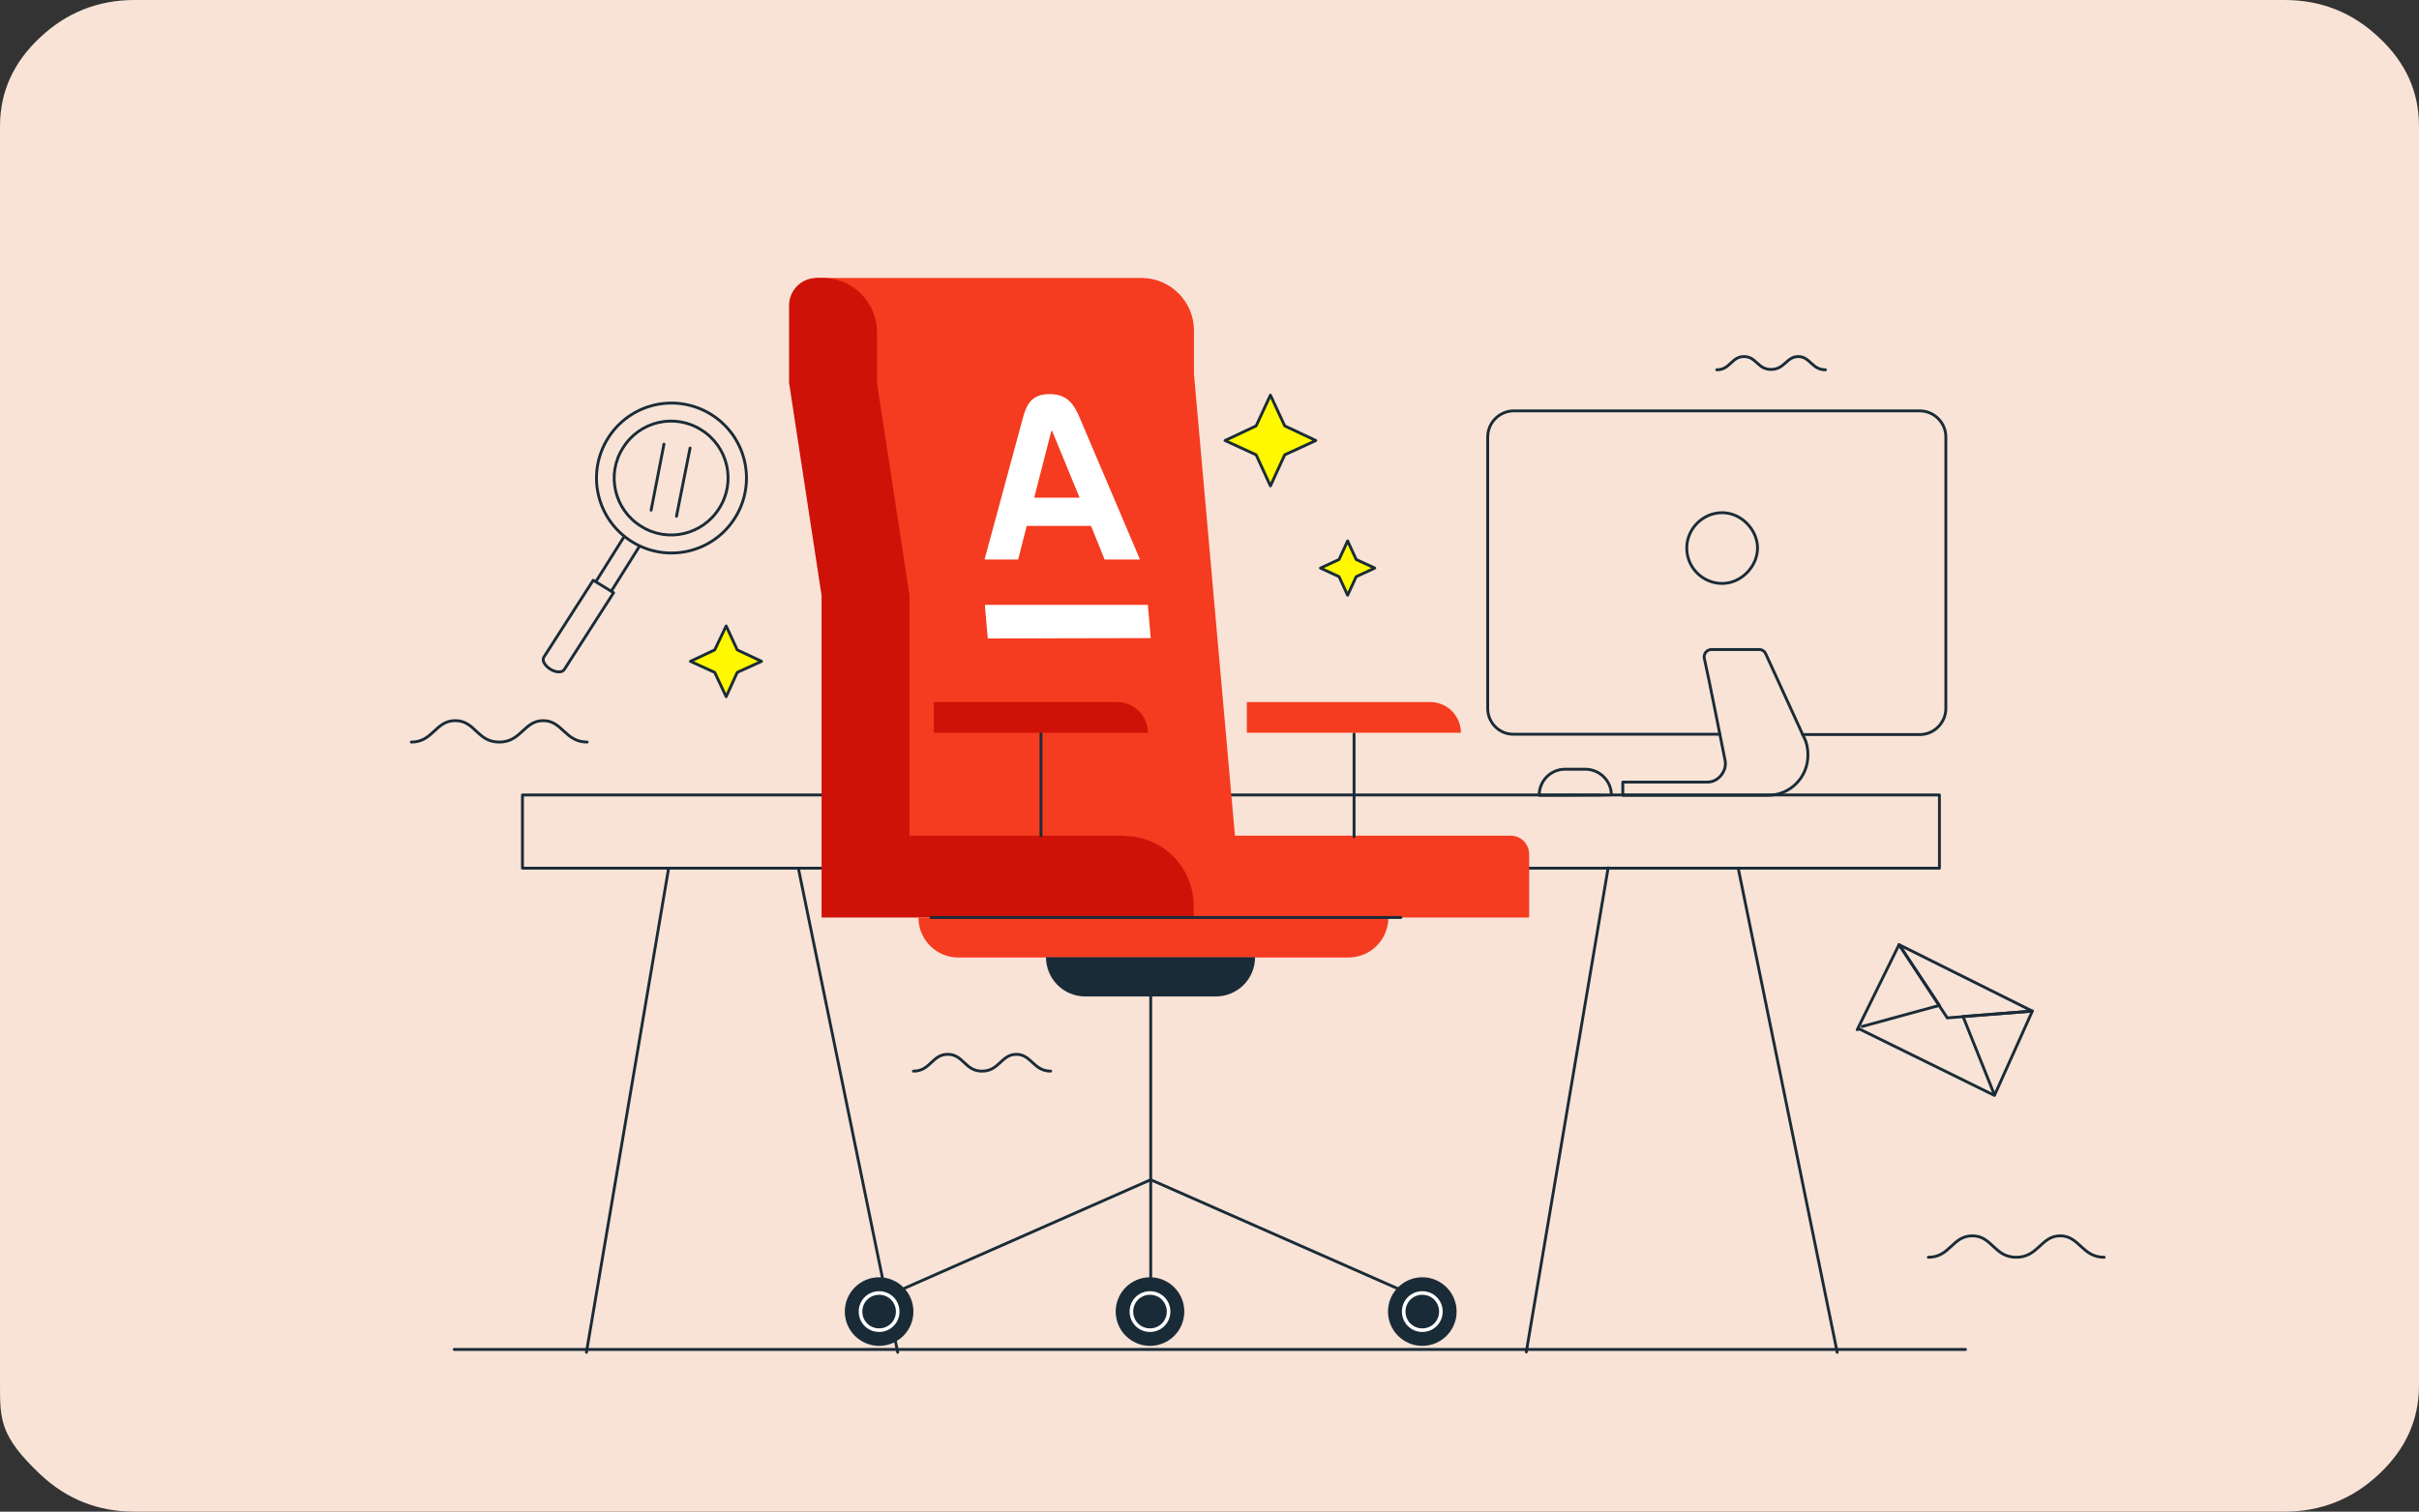 <?xml version="1.0" encoding="UTF-8"?> <svg xmlns="http://www.w3.org/2000/svg" width="676.9" height="423.1"><rect width="100%" height="100%" fill="#333333" stroke="none"/><path d="M676.9 35.3v352.5c0 9.5-3.7 17.8-11.2 24.8-7.4 7-16.3 10.5-26.4 10.5H37.6q-15.3 0-26.4-10.5C.1 402.1 0 397.4 0 387.8V35.3c0-9.5 3.7-17.8 11.2-24.8C18.6 3.5 27.5 0 37.6 0h601.7q15.3 0 26.4 10.5c7.5 7 11.2 15.2 11.2 24.8" style="fill:#f8e3d6;stroke-width:0"></path><path d="M127.1 377.7H550" style="fill:none;stroke:#1a2b38;stroke-linecap:round;stroke-linejoin:round;stroke-width:.8px"></path><path d="M146.2 222.5h396.5V243H146.2z" style="fill:none;stroke:#1a2b38;stroke-linecap:round;stroke-linejoin:round;stroke-width:.8px" transform="rotate(180 344.45 232.75)"></path><path d="m223.4 243 27.8 135.5M187.1 243l-23 135.5M486.4 243l27.7 135.5M450 242.9l-22.9 135.5M504.4 205.6h32.8c4 0 7.3-3.3 7.3-7.3v-76c0-4-3.3-7.3-7.3-7.3H423.6c-4 0-7.3 3.3-7.3 7.3v76c0 4 3.3 7.3 7.3 7.2h57.7" style="fill:none;stroke:#1a2b38;stroke-linecap:round;stroke-linejoin:round;stroke-width:.8px"></path><path d="M504.9 206.6 494.1 183c-.3-.7-1-1.2-1.8-1.2h-13.4c-1.3 0-2.2 1.2-2 2.4 1.4 6.2 4.6 22.6 5.8 28.5.3 1.4 0 2.7-.8 3.9-1 1.5-2.6 2.4-4.4 2.3h-23.4v3.7h40.6c6.2 0 11.2-5 11.2-11.2v-.2c0-1.6-.3-3.2-1-4.7ZM437.9 215.3h5.9c3.9.1 7.1 3.3 7.1 7.2h0c0 .1-20.2.1-20.2.1 0-4 3.2-7.3 7.2-7.3M472 153.4c0 5.5 4.5 9.9 9.9 9.9s9.9-4.8 9.9-9.9-4.5-9.9-9.9-9.9-9.9 4.5-9.9 9.9" style="fill:none;stroke:#1a2b38;stroke-linecap:round;stroke-linejoin:round;stroke-width:.8px"></path><path d="M345.9 237.6h-92.1l-10.2-132.9h90.5zM319.4 77.8h-91.3v26.9h106V92.5c0-8.1-6.6-14.7-14.7-14.7" style="fill:#f53b20;stroke-width:0"></path><path d="M300.7 233.9h122c2.9 0 5.2 2.3 5.2 5.2v17.7H300.7z" style="fill:#f53b20;stroke-width:0"></path><path d="M314.6 233.9h-60.1v-67.2l-9.1-59.6V93c0-8.4-6.8-15.2-15.2-15.2h-1.7c-4.3 0-7.7 3.5-7.7 7.7v21.6l9.1 59.6v90.1H334v-3.3c0-10.8-8.7-19.5-19.5-19.5Z" style="fill:#ce1207;stroke-width:0"></path><path d="M257 256.8c0 6.2 5 11.2 11.2 11.2h109.1c6.2 0 11.2-5 11.2-11.2z" style="fill:#f53b20;stroke-width:0"></path><path d="M292.7 267.9c0 6.1 4.9 11 11 11h36.5c6.1 0 11-4.9 11-11h-58.6Z" style="fill:#1a2b38;stroke-width:0"></path><path d="M322 358.5v-79.6M322 330.2l76 33.5M322 330.2l-76 33.5M378.9 234.2v-28.8" style="fill:none;stroke:#1a2b38;stroke-linecap:round;stroke-linejoin:round;stroke-width:.8px"></path><path d="M400.3 196.5h-51.4v8.6h59.9c0-4.7-3.8-8.6-8.6-8.6Z" style="fill:#f53b20;stroke-width:0"></path><path d="M291.3 233.9v-28.8" style="fill:none;stroke:#1a2b38;stroke-linecap:round;stroke-linejoin:round;stroke-width:.8px"></path><path d="M312.7 196.5h-51.4v8.6h59.9c0-4.7-3.8-8.6-8.6-8.6Z" style="fill:#ce1207;stroke-width:0"></path><path d="M407.6 367.1c0 5.3-4.3 9.6-9.6 9.6s-9.6-4.3-9.6-9.6 4.3-9.6 9.6-9.6 9.6 4.3 9.6 9.6" style="fill:#1a2b38;stroke-width:0"></path><path d="M403.2 367.1c0 2.9-2.3 5.2-5.2 5.2s-5.2-2.3-5.2-5.2 2.3-5.2 5.2-5.2 5.2 2.3 5.2 5.2" style="fill:none;stroke:#fff;stroke-linecap:round;stroke-linejoin:round"></path><path d="M331.4 367.1c0 5.3-4.3 9.6-9.6 9.6s-9.6-4.3-9.6-9.6 4.3-9.6 9.6-9.6 9.6 4.3 9.6 9.6" style="fill:#1a2b38;stroke-width:0"></path><path d="M327 367.1c0 2.9-2.3 5.2-5.2 5.2s-5.2-2.3-5.2-5.2 2.3-5.2 5.2-5.2 5.2 2.3 5.2 5.2" style="fill:none;stroke:#fff;stroke-linecap:round;stroke-linejoin:round"></path><path d="M255.6 367.1c0 5.3-4.3 9.6-9.6 9.6s-9.6-4.3-9.6-9.6 4.3-9.6 9.6-9.6 9.6 4.3 9.6 9.6" style="fill:#1a2b38;stroke-width:0"></path><path d="M251.2 367.1c0 2.9-2.3 5.2-5.2 5.2s-5.2-2.3-5.2-5.2 2.3-5.2 5.2-5.2 5.2 2.3 5.2 5.2" style="fill:none;stroke:#fff;stroke-linecap:round;stroke-linejoin:round"></path><path d="M260.5 256.8H392M179 152.8l-7.9 12.6M166.8 162.7l7.6-12.1M170.1 122.7c-6.1 9.8-3.2 22.7 6.7 28.9 9.8 6.1 22.7 3.2 28.9-6.7 6.1-9.8 3.2-22.7-6.7-28.9-9.8-6.1-22.7-3.2-28.9 6.7" style="fill:none;stroke:#1a2b38;stroke-linecap:round;stroke-linejoin:round;stroke-width:.8px"></path><path d="M174.3 125.4c-4.7 7.4-2.4 17.3 5.1 21.9 7.4 4.7 17.3 2.4 21.9-5.1 4.7-7.4 2.4-17.3-5.1-21.9-7.4-4.7-17.3-2.4-21.9 5.1M193.1 125.4l-3.8 19.1M185.8 124.3l-3.6 18.5M171.7 165.9l-13.8 21.5c-.6.9-2.3.9-3.9-.1s-2.4-2.5-1.8-3.4l13.8-21.5zM542.7 281.4l-11.3-17-11.7 23.8.6-.2 37.8 18.6 10.6-23.6-19.4 1.5M549.3 284.5l8.5 21.2M521.1 287.3l21.6-5.9" style="fill:none;stroke:#1a2b38;stroke-linecap:round;stroke-linejoin:round;stroke-width:.8px"></path><path d="m531.4 264.4 37.3 18.6-23.8 1.9z" style="fill:none;stroke:#1a2b38;stroke-linecap:round;stroke-linejoin:round;stroke-width:.8px"></path><path d="m384.7 159-5.2 2.4-2.4 5.2-2.4-5.2-5.2-2.4 5.2-2.4 2.4-5.2 2.4 5.2zM368.2 123.3l-8.7 4-4 8.7-4-8.7-8.7-4 8.7-4.1 4-8.6 4 8.6zM213.1 185.1l-6.8 3.1-3.1 6.8-3.2-6.8-6.8-3.1 6.8-3.2 3.2-6.7 3.1 6.7z" style="fill:#fff800;stroke:#1a2b38;stroke-linecap:round;stroke-linejoin:round;stroke-width:.8px"></path><path d="M480.4 103.5c3.8 0 4.1-3.7 7.6-3.7s3.8 3.6 7.6 3.6 4.3-3.6 7.6-3.6 3.8 3.7 7.6 3.7M255.6 299.8c4.8 0 5.2-4.7 9.6-4.7s4.8 4.7 9.6 4.7 5.4-4.7 9.6-4.7 4.8 4.7 9.6 4.7M115.1 207.7c6.1 0 6.7-6 12.3-6s6.1 6 12.3 6 6.9-6 12.3-6 6.1 6 12.3 6M539.6 351.9c6.1 0 6.7-6 12.3-6s6.1 6 12.3 6 6.9-6 12.3-6 6.1 6 12.3 6" style="fill:none;stroke:#1a2b38;stroke-linecap:round;stroke-linejoin:round;stroke-width:.8px"></path><path d="M275.6 169.3h45.6l.8 9.3-45.6.1zM302.2 117.1c-1.6-3.8-3.4-6.8-8.5-6.8s-6.5 3-7.5 6.8l-10.7 39.5h9.4l2.4-9.4h18l3.8 9.4h9.9zm-12.8 22.2 4.8-18.7h.2l7.7 18.7z" style="fill:#fff;stroke-width:0"></path></svg> 